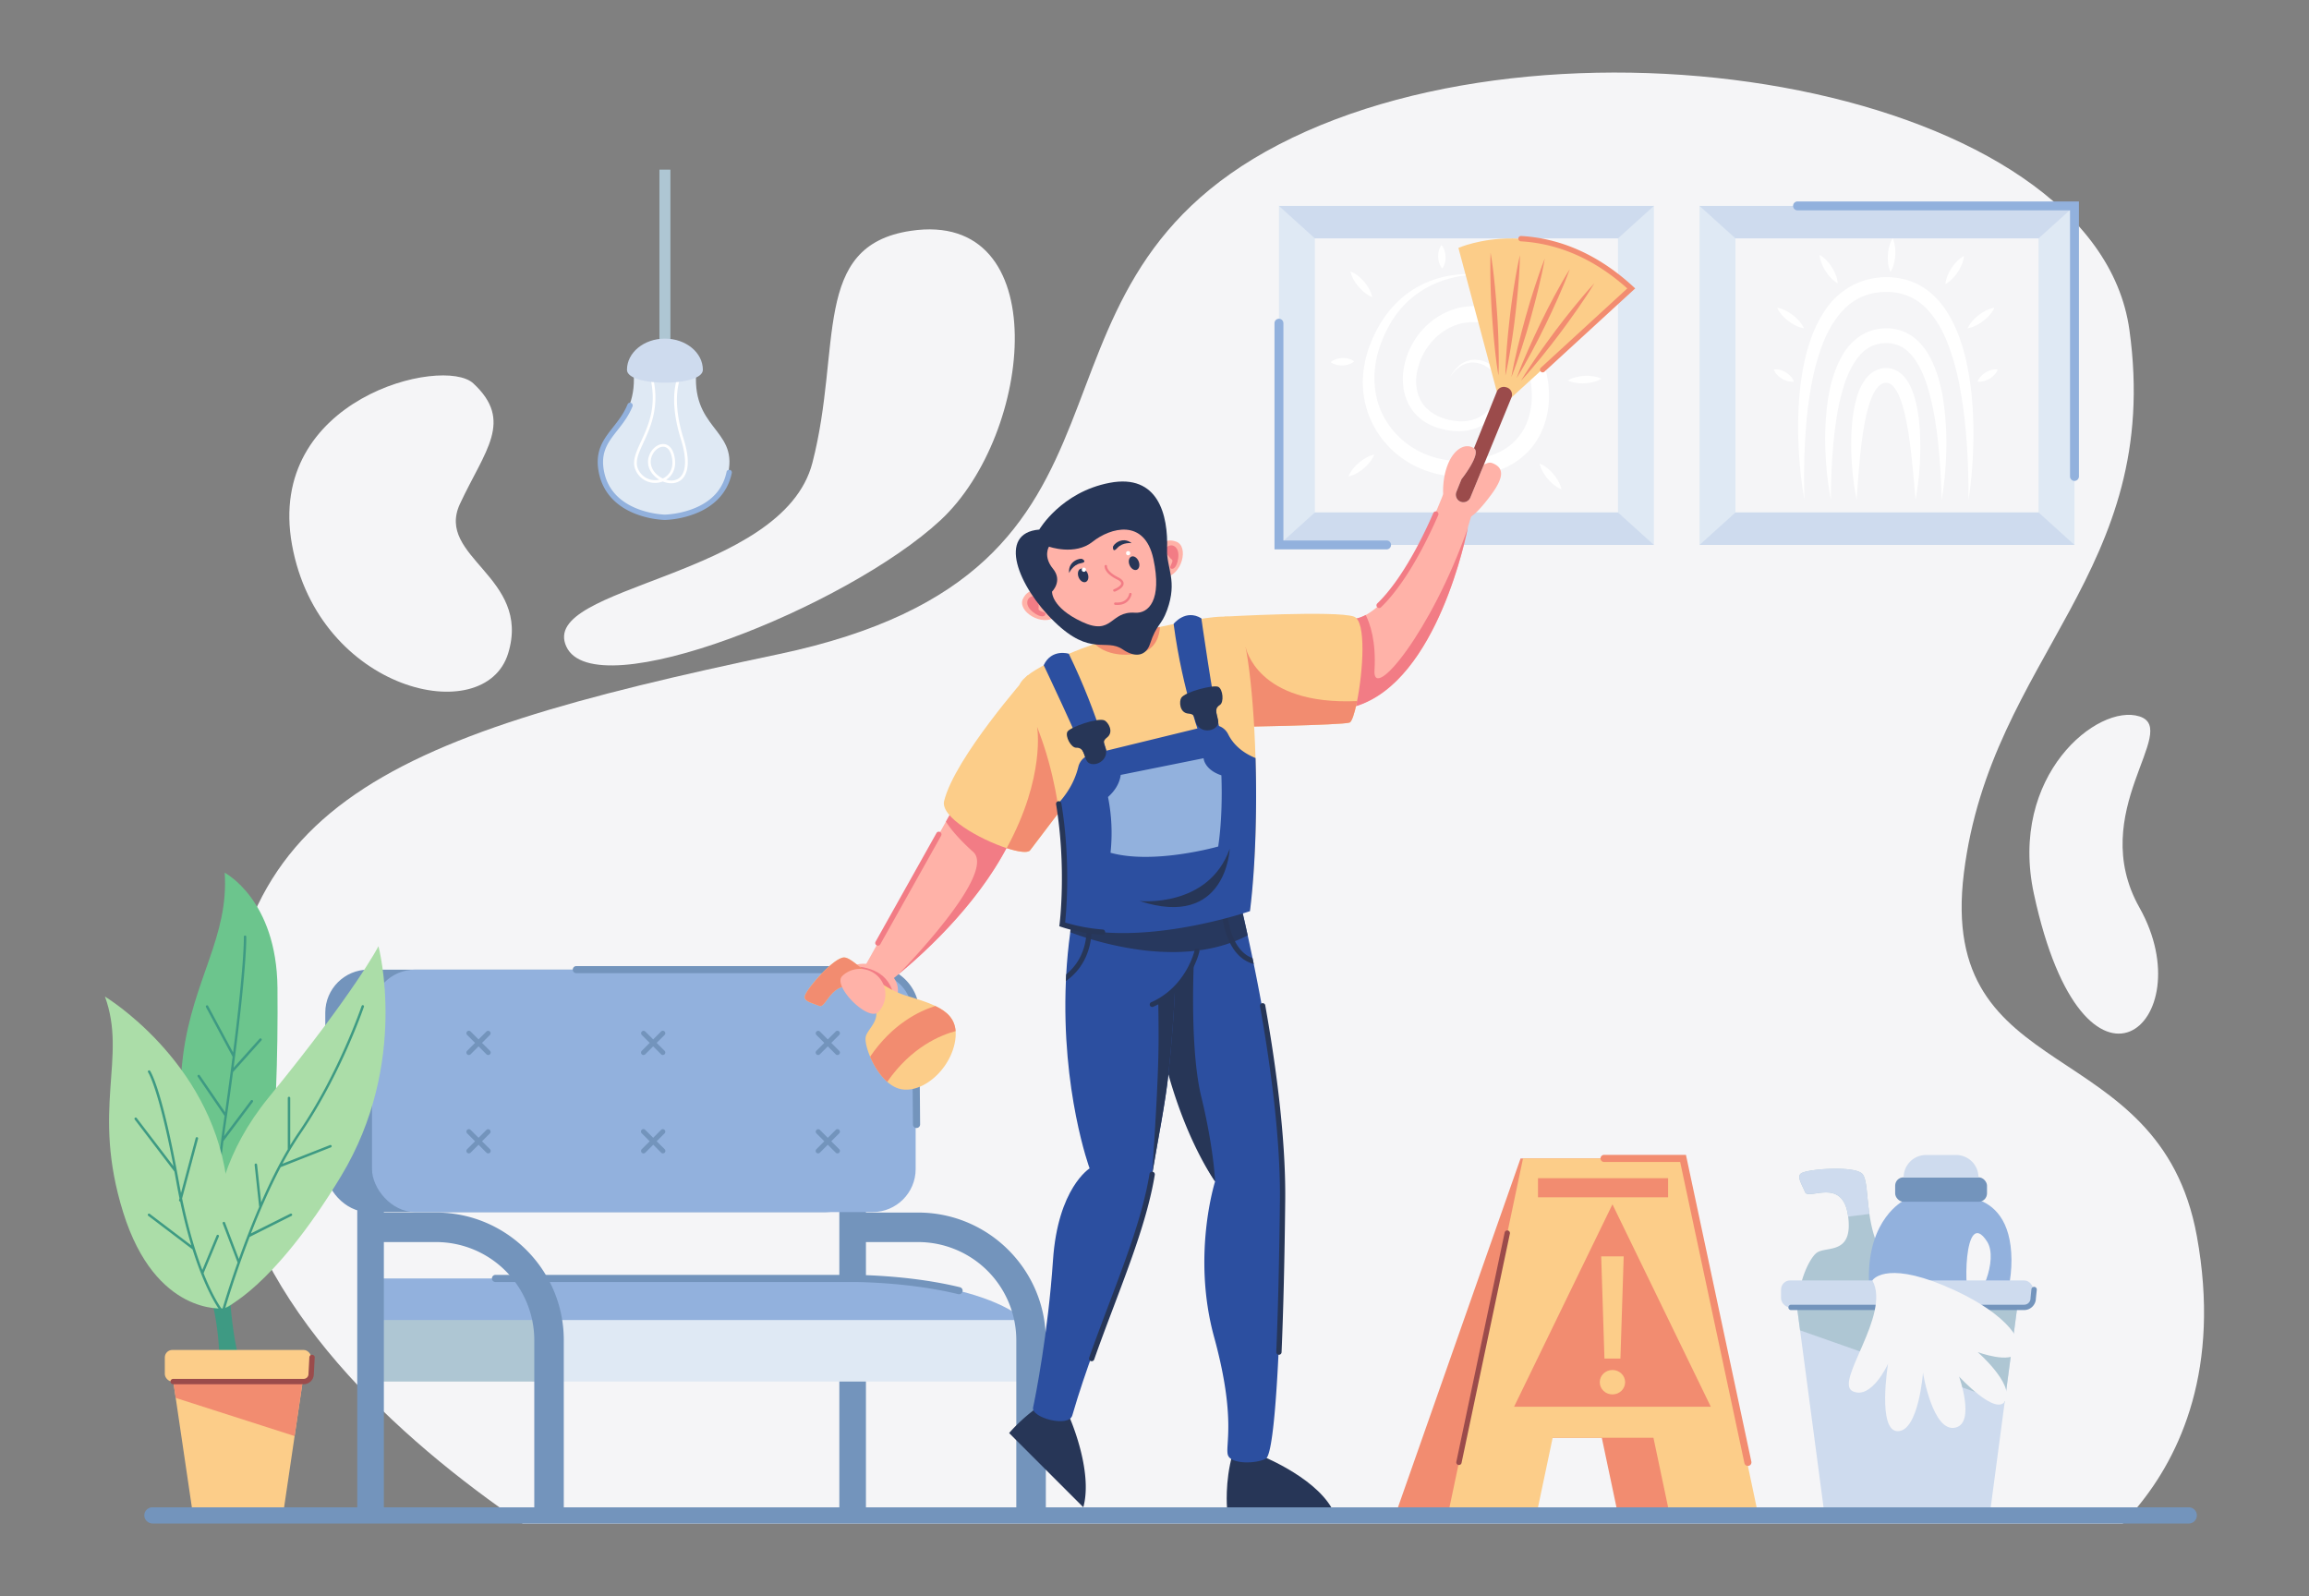 <?xml version="1.0" encoding="utf-8"?>
<svg xmlns="http://www.w3.org/2000/svg" data-name="Layer 1" height="1791.35" id="Layer_1" viewBox="204.233 354.325 2591.53 1791.35" width="2591.531">
  <rect x="204.233" y="354.325" width="2591.53" height="1791.35" fill="#808080" stroke="none"/>
  <defs>
    <style>.cls-1{fill:#f5f5f7}.cls-2{fill:#7394bc}.cls-3{fill:#92b1dd}.cls-4{fill:#dfe9f4}.cls-5{fill:#aec6d3}.cls-6{fill:#cedbee}.cls-7{fill:#f28c70}.cls-8{fill:#fccd89}.cls-9{fill:#9b4b4b}.cls-10{fill:#fff}.cls-11{fill:#ffb2a8}.cls-12{fill:#f27c85}.cls-13{fill:#273657}.cls-14{fill:#2c4fa0}.cls-16{fill:#3e9a83}.cls-18{fill:#abdda8}</style>
  </defs>
  <g id="Object">
    <path class="cls-1" d="M2603 2046.05c-5.44 6.55-10.9 12.59-16.29 18.2H790.8c-8.59-5.86-17.31-11.93-26.06-18.2-141.87-101.58-300-256-308-443.4-14.57-343 172.24-419.55 621.16-514.07s239.76-405.17 561.72-572.11 916.79-64 954.58 208.12-155.31 366.14-185.73 609.21 219.42 177.39 261.42 407.85c27 148.49-18.38 245.77-66.89 304.4Z"/>
    <path class="cls-1" d="M2487 1357.51c-28.67-132.93 71.84-214.06 118.49-199.13s-60.29 107.51 0 214.62c72.45 128.78-61.9 247-118.49-15.49ZM1226.25 613.42c162.46-24.37 138.11 227.69 33.6 324.73s-388.19 210.9-420 141.84 242.62-76.24 276.21-206.3-1.78-243.48 110.19-260.27ZM735.41 784.57C701.82 753.48 502.13 801.48 532 965.93s216.49 207.38 242.62 121.53-82.12-107.61-54.13-167.65 60.6-92.96 14.92-135.24Z"/>
    <path class="cls-2" d="M1146.27 1649.22h29.86v403.12h-29.86z"/>
    <path class="cls-3" d="M620.13 1850.78v-61.59h541.07s135.12-1 193.44 46.66v34.52L620.13 1876Z"/>
    <path class="cls-2" d="M1280.69 1806.92a3.79 3.79 0 0 1-1-.11c-56.87-13.89-117.88-13.62-118.5-13.62H760.35a4 4 0 1 1 0-8h400.85c.6 0 62.6-.27 120.43 13.85a4 4 0 0 1-.94 7.88Z"/>
    <path class="cls-4" d="M801.28 1835.85h553.36v69.05H801.28z"/>
    <path class="cls-5" d="M605.32 1835.85h209.03v69.05H605.32z"/>
    <path class="cls-2" d="M605.2 1649.22h29.86v403.12H605.2z"/>
    <path class="cls-2" d="M837 2052.34h-33.11v-193.86a110.25 110.25 0 0 0-110.12-110.12h-73.6v-33.12h73.6c79 0 143.24 64.25 143.24 143.24ZM1378.05 2052.34h-33.16v-193.86a110.23 110.23 0 0 0-110.11-110.12h-73.61v-33.12h73.61c79 0 143.24 64.25 143.24 143.24Z"/>
    <rect class="cls-2" height="272.07" rx="48.32" width="610.17" x="569.31" y="1442.62"/>
    <rect class="cls-3" height="272.07" rx="48.32" width="610.17" x="621.76" y="1442.62"/>
    <path class="cls-2" d="M1232.89 1620.37a4 4 0 0 1-4-4l-1-125.43a44.37 44.37 0 0 0-44.32-44.35H851.08a4 4 0 0 1 0-8h332.53a52.38 52.38 0 0 1 52.32 52.32l1 125.4a4 4 0 0 1-4 4ZM745.23 1524.8l8.89-8.9a2.76 2.76 0 0 0-3.9-3.9l-8.9 8.89-8.89-8.89a2.76 2.76 0 1 0-3.91 3.9l8.9 8.9-8.9 8.89a2.76 2.76 0 1 0 3.91 3.91l8.89-8.9 8.9 8.9a2.79 2.79 0 0 0 1.95.8 2.76 2.76 0 0 0 2-4.71ZM941.23 1524.8l8.9-8.9a2.76 2.76 0 1 0-3.91-3.9l-8.89 8.89-8.9-8.89a2.76 2.76 0 0 0-3.9 3.9l8.89 8.9-8.89 8.89a2.76 2.76 0 0 0 3.9 3.91l8.9-8.9 8.89 8.9a2.76 2.76 0 0 0 3.91-3.91Z"/>
    <path class="cls-2" d="m1137.23 1524.8 8.9-8.9a2.76 2.76 0 1 0-3.91-3.9l-8.89 8.89-8.9-8.89a2.76 2.76 0 0 0-3.9 3.9l8.89 8.9-8.89 8.89a2.76 2.76 0 0 0 3.9 3.91l8.9-8.9 8.89 8.9a2.76 2.76 0 1 0 3.91-3.91ZM745.23 1635.22l8.89-8.9a2.76 2.76 0 0 0-3.9-3.9l-8.9 8.9-8.89-8.9a2.76 2.76 0 1 0-3.91 3.9l8.9 8.9-8.9 8.89a2.76 2.76 0 1 0 3.91 3.91l8.89-8.9 8.9 8.9a2.76 2.76 0 0 0 1.95.81 2.72 2.72 0 0 0 2-.81 2.76 2.76 0 0 0 0-3.9ZM941.23 1635.22l8.9-8.9a2.76 2.76 0 1 0-3.91-3.9l-8.89 8.9-8.9-8.9a2.76 2.76 0 0 0-4.06 3.74l.16.16 8.89 8.9-8.89 8.89a2.76 2.76 0 0 0 0 3.9 2.81 2.81 0 0 0 4 0l8.9-8.9 8.89 8.9a2.76 2.76 0 1 0 3.91-3.91ZM1137.23 1635.22l8.9-8.9a2.76 2.76 0 1 0-3.91-3.9l-8.89 8.9-8.9-8.9a2.76 2.76 0 0 0-3.9 3.9l8.89 8.9-8.89 8.89a2.76 2.76 0 0 0 3.9 3.91l8.9-8.9 8.89 8.9a2.76 2.76 0 1 0 3.91-3.91Z"/>
    <path class="cls-5" d="M2318.58 1841.66c-28.54 20.83-73.67 18.14-89.46-4.63-3.68-5.28-5.45-11.8-5.89-18.85-.75-12.21 2.53-25.9 7-37 4.08-10.11 9.17-18.07 13.12-20.88 10.77-7.66 40.75 2.74 35.18-40.47 0-.26-.07-.53-.09-.78-6-44.13-44.33-17.36-48.21-26.63s-10.13-18.34-3.83-21.58c9.21-4.79 59-8.1 67.85.77 5.41 5.41 4.93 23.6 8.13 45.18 2 13.8 5.54 29 13.09 43.12 6.71 12.6 12.55 23.78 16.16 33.91 5.45 15.36 5.7 28.25-4.2 39.79a51.61 51.61 0 0 1-8.85 8.05Z"/>
    <path class="cls-6" d="m2302.41 1716.78-23.85 3c0-.26-.07-.53-.09-.78-6-44.13-44.33-17.36-48.21-26.63s-10.13-18.34-3.83-21.58c9.21-4.79 59-8.1 67.85.77 5.41 5.44 4.93 23.64 8.13 45.22Z"/>
    <path class="cls-3" d="m2382.82 1699.07-42 2.81s-40.21 20-39 88.35 81 141.49 81 141.49 79.51-77.6 79-163.5c-.62-89.65-79-69.15-79-69.15Zm33.43 115.32c-8.75-3.06-8.2-107.35 18.13-66.73 13.51 20.91-9.42 69.83-18.13 66.73Z"/>
    <rect class="cls-2" height="27.37" rx="9.32" width="103.08" x="2331.29" y="1675.72"/>
    <path class="cls-6" d="M2399.74 1650.63h-33.85a25.09 25.09 0 0 0-25.09 25.09h84a25.09 25.09 0 0 0-25.06-25.09ZM2438.04 2049.91h-186.61l-32.27-243.37h251.15l-32.27 243.37z"/>
    <path class="cls-5" d="m2224.59 1847.44 229.58 80.79 16.14-121.69h-251.15l5.43 40.9z"/>
    <rect class="cls-6" height="30.27" rx="10.23" width="283.05" x="2203.21" y="1791.41"/>
    <path class="cls-2" d="M2476 1824.68h-261.56a3 3 0 0 1 0-6H2476a7.24 7.24 0 0 0 7.23-7.23v-.3l1-9.82a3 3 0 1 1 6 .61l-1 9.67a13.25 13.25 0 0 1-13.23 13.07Z"/>
    <path class="cls-1" d="M2305.71 1791.41s13.22-22.09 79.9 5.6 91.08 61 83.31 74.85-45 0-45 0 40.91 35.59 31.09 54.4-52-27-52-27 18.47 51.59-3.78 57.26c-25.67 6.55-36.71-61.35-36.71-61.35s-4.88 65.26-28.22 65.44-11-75.67-11-75.67-18.4 40.79-39.67 30.83 43.37-86.04 22.08-124.36Z"/>
    <path class="cls-7" d="M2118.09 2047.36h-99.32l-16.74-79.36h-113.12l-16.73 79.36h-99.36l138.03-392.86h124.42l82.82 392.86z"/>
    <path class="cls-8" d="M2176.06 2047.36h-99.32l-16.73-79.36h-113.13l-16.73 79.36h-99.35l82.81-392.86h179.64l82.81 392.86z"/>
    <path class="cls-9" d="M1841.71 1998.57a3.26 3.26 0 0 1-.62-.06 3 3 0 0 1-2.32-3.55l54.23-257.32a3 3 0 0 1 5.87 1.24l-54.24 257.31a3 3 0 0 1-2.92 2.38Z"/>
    <path class="cls-7" d="M2166 1999.57a4 4 0 0 1-3.91-3.17L2090 1658.48h-85.4a4 4 0 0 1 0-8h91.87l.68 3.17 72.73 341.1a4 4 0 0 1-3.92 4.84ZM2124.37 1933.14h-220.79l110.4-227.14 110.39 227.14z"/>
    <path class="cls-8" d="M2022.94 1879.12h-17.93l-3.66-114.74h25.25l-3.66 114.74z"/>
    <ellipse class="cls-8" cx="2013.98" cy="1905.64" rx="14.23" ry="13.71"/>
    <path class="cls-7" d="M1930.41 1676.66h146.04v21.46h-146.04z"/>
    <path class="cls-4" d="M2111.73 585.42h420.82v380.51h-420.82z"/>
    <path class="cls-1" d="M2152.04 621.87h340.2v307.62h-340.2z"/>
    <path class="cls-6" d="m2111.73 585.42 40.31 36.45h340.2l40.31-36.45h-420.82z"/>
    <path class="cls-3" d="M2532.55 894.05a5 5 0 0 1-5-5V590.42h-305.82a5 5 0 0 1 0-10h315.82v308.63a5 5 0 0 1-5 5Z"/>
    <path class="cls-6" d="m2492.24 929.49 40.31 36.44h-420.82l40.31-36.44h340.2z"/>
    <path class="cls-10" d="M2229.48 915.06c-4.36-23.59-6.34-47.58-7-71.66-.41-24.08.66-48.34 4.89-72.42a212.78 212.78 0 0 1 9.13-35.75 140 140 0 0 1 16.9-33.78 84.78 84.78 0 0 1 28.9-26.31 82.48 82.48 0 0 1 38.15-9.71c13.07-.22 26.75 2.63 38.54 9.21s21.34 16.22 28.54 26.81a145.31 145.31 0 0 1 16.61 33.84c2.05 5.86 3.87 11.76 5.38 17.72s2.74 12 3.84 18c4.39 24 5.8 48.23 5.8 72.31-.28 24.07-1.76 48.1-5.57 71.78.13-24-.57-47.8-2.56-71.47-.94-11.84-2.16-23.63-3.91-35.31s-3.7-23.29-6.42-34.68a266.53 266.53 0 0 0-10.17-33.27 130.78 130.78 0 0 0-15.82-29.85c-6.47-8.92-14.31-16.6-23.57-21.49a61.17 61.17 0 0 0-30.45-7 66 66 0 0 0-30.8 7.34c-9.37 4.88-17.3 12.43-23.89 21.26a125.3 125.3 0 0 0-16 29.65 248.56 248.56 0 0 0-10.07 33.24c-2.63 11.39-4.48 23-6.06 34.7s-2.61 23.5-3.36 35.35c-1.51 23.69-1.75 47.55-1.03 71.49Z"/>
    <path class="cls-10" d="M2259.15 915.06a364.11 364.11 0 0 1-6.07-53.29 313.37 313.37 0 0 1 2.11-54 177.3 177.3 0 0 1 5.41-27 126.4 126.4 0 0 1 10.61-26.29 65.71 65.71 0 0 1 19.84-22.41 53 53 0 0 1 29.52-9.23 50 50 0 0 1 29.9 8.93c8.63 6.11 14.9 14.29 19.53 22.74a127.48 127.48 0 0 1 10.4 26.29 187.43 187.43 0 0 1 5.5 27 332.75 332.75 0 0 1 2.72 54 381 381 0 0 1-5.12 53.38c-.54-17.84-1.35-35.55-3-53.13-.75-8.79-1.68-17.55-2.93-26.23s-2.56-17.31-4.4-25.79c-3.78-16.84-8.35-33.73-16.77-47.67-4.15-6.91-9.16-13-15.22-17.06a33.59 33.59 0 0 0-20.33-5.85 36.61 36.61 0 0 0-20.75 6.08c-6.15 4-11.18 10.11-15.41 17a110.39 110.39 0 0 0-10.24 22.61l-1.92 6.08-1.67 6.2c-.63 2-1 4.18-1.56 6.26s-1 4.2-1.4 6.34c-1.83 8.47-3 17.12-4.15 25.8s-2 17.45-2.57 26.25c-1.39 17.43-1.88 35.15-2.03 52.99Z"/>
    <path class="cls-10" d="M2288 915.06a320.22 320.22 0 0 1-5.67-76.87c.76-13 2.28-26.07 6.34-39.21a62.56 62.56 0 0 1 9.57-19.49 33.46 33.46 0 0 1 9.35-8.39 27.19 27.19 0 0 1 13-3.68 25.41 25.41 0 0 1 13.43 3.5 32.89 32.89 0 0 1 9.34 8.56c4.65 6.38 7.26 13 9.31 19.54 4 13.13 5.53 26.17 6.35 39.14a316.1 316.1 0 0 1-.18 38.69 312.63 312.63 0 0 1-4.67 38.21c-2.25-25.52-4.26-50.82-8.1-75.5-2-12.27-4.35-24.52-8.31-35.59-2-5.48-4.36-10.77-7.4-14.56a17.06 17.06 0 0 0-4.62-4.26A9 9 0 0 0 2321 784a10.54 10.54 0 0 0-5.14 1.37 18.3 18.3 0 0 0-4.77 4.26c-3.11 3.74-5.53 9-7.55 14.4-4 11-6.35 23.24-8.27 35.5-3.68 24.66-5.38 49.98-7.27 75.53ZM2266.82 672.26a33.24 33.24 0 0 1-7.81-6.21 51.43 51.43 0 0 1-5.83-7.48 49.38 49.38 0 0 1-4.32-8.44 32.21 32.21 0 0 1-2.33-9.71 32.64 32.64 0 0 1 7.82 6.21 49.6 49.6 0 0 1 5.82 7.49 50.49 50.49 0 0 1 4.32 8.44 32.83 32.83 0 0 1 2.33 9.7ZM2326 659.57a33.23 33.23 0 0 1-2.61-9.63 50.9 50.9 0 0 1-.28-9.48 48.59 48.59 0 0 1 1.51-9.36 32.73 32.73 0 0 1 3.86-9.21 32.33 32.33 0 0 1 2.63 9.64 48.45 48.45 0 0 1 .26 9.48 50.32 50.32 0 0 1-1.51 9.36 32.79 32.79 0 0 1-3.86 9.2ZM2387.69 673.2a33 33 0 0 1 2.48-9.67 50.83 50.83 0 0 1 4.45-8.37 48.58 48.58 0 0 1 5.93-7.4 32.55 32.55 0 0 1 7.91-6.1 32.77 32.77 0 0 1-2.47 9.68 50.62 50.62 0 0 1-10.4 15.76 33 33 0 0 1-7.9 6.1ZM2412.62 722.76a33.11 33.11 0 0 1 5.52-8.32 50.47 50.47 0 0 1 15-11.51 32.42 32.42 0 0 1 9.47-3.16 32.59 32.59 0 0 1-5.51 8.33 48.8 48.8 0 0 1-6.95 6.45 50.09 50.09 0 0 1-8 5 33.09 33.09 0 0 1-9.53 3.21ZM2423.79 782.57a18.64 18.64 0 0 1 4-6.17 25 25 0 0 1 11.31-6.8 18.57 18.57 0 0 1 7.34-.6 18.58 18.58 0 0 1-4 6.18 24 24 0 0 1-5.2 4.15 24.76 24.76 0 0 1-6.12 2.63 18.9 18.9 0 0 1-7.33.61ZM2228.89 722.76a33.06 33.06 0 0 1-9.47-3.18 50.54 50.54 0 0 1-8-5 48.8 48.8 0 0 1-7-6.45 32.86 32.86 0 0 1-5.51-8.33 32.62 32.62 0 0 1 9.47 3.16 50.47 50.47 0 0 1 15 11.51 32.9 32.9 0 0 1 5.51 8.29ZM2217.69 782.57a18.9 18.9 0 0 1-7.33-.61 24.76 24.76 0 0 1-6.12-2.63 24.46 24.46 0 0 1-5.2-4.15 18.58 18.58 0 0 1-4-6.18 18.57 18.57 0 0 1 7.34.6 25 25 0 0 1 11.31 6.8 18.64 18.64 0 0 1 4 6.17Z"/>
    <path class="cls-4" d="M1639.67 585.42h420.82v380.51h-420.82z"/>
    <path class="cls-1" d="M1679.98 621.87h340.2v307.62h-340.2z"/>
    <path class="cls-6" d="m1639.67 585.42 40.31 36.45h340.21l40.3-36.45h-420.82zM2020.19 929.49l40.3 36.44h-420.82l40.31-36.44h340.21z"/>
    <path class="cls-3" d="M1760.49 970.93h-125.82V717.09a5 5 0 0 1 10 0v243.84h115.82a5 5 0 0 1 0 10Z"/>
    <path class="cls-10" d="M1863.51 662.76a110.94 110.94 0 0 0-29.86 3.52 113.93 113.93 0 0 0-27.71 10.7 109.77 109.77 0 0 0-23.56 17.47 112 112 0 0 0-17.76 23.1 142 142 0 0 0-12 26.57 109.64 109.64 0 0 0-5.58 28.17c-1.2 19 2.91 38.1 12.69 54a94.26 94.26 0 0 0 41.12 36.43 99.73 99.73 0 0 0 54.44 8l6.9-1.12 6.83-1.52a104.81 104.81 0 0 0 13.18-4.24 65.63 65.63 0 0 0 22.08-14.37 61.4 61.4 0 0 0 14.14-22 80.37 80.37 0 0 0 5-26.43 98.4 98.4 0 0 0-13.59-52.73 76.5 76.5 0 0 0-17.39-20.37 52.74 52.74 0 0 0-23.07-10.94 61.69 61.69 0 0 0-26.12.62 63.09 63.09 0 0 0-23.5 11.94A72.56 72.56 0 0 0 1794 775.9c-.87 8.88 0 18 3.77 25.71 3.5 7.9 10 14.06 17.74 18.41s17.33 6.55 26.45 7.17c9.15.36 18.29-1.62 25.75-6.65a38.64 38.64 0 0 0 15.64-21.68c2.44-8.82 1.82-18.91-3.41-26.4a30.25 30.25 0 0 0-2.13-2.66 28.81 28.81 0 0 0-2.56-2.25 44.45 44.45 0 0 0-6.09-3.61 28.63 28.63 0 0 0-13.82-2.69 26 26 0 0 0-13.42 5.32 38.91 38.91 0 0 0-10.12 11 39.82 39.82 0 0 1 9.2-12.12 28.26 28.26 0 0 1 13.92-7 31.59 31.59 0 0 1 15.79 1.75 54.28 54.28 0 0 1 7.23 3.55 32.5 32.5 0 0 1 3.33 2.5 34 34 0 0 1 2.88 3 32.07 32.07 0 0 1 6.75 15 43.65 43.65 0 0 1-.31 16.39 47.18 47.18 0 0 1-17.39 27.64c-9 6.91-20.47 9.91-31.45 10a84 84 0 0 1-16.27-1.72c-2.66-.59-5.31-1.39-8-2.1-2.58-1-5.24-1.89-7.77-3.14-10.13-4.83-19.35-13-24.51-23.51-5.48-10.34-7-22.12-6.29-33.28a86.21 86.21 0 0 1 30-58 80.26 80.26 0 0 1 29.79-15.95 79.34 79.34 0 0 1 34-1.59 69 69 0 0 1 31.34 14.3 95.34 95.34 0 0 1 22 25.27 113.07 113.07 0 0 1 12.81 30.31 116 116 0 0 1 3.9 32.7 99.14 99.14 0 0 1-6.48 32.78 80.41 80.41 0 0 1-18.63 28.47 84.66 84.66 0 0 1-28.46 18.29 121.3 121.3 0 0 1-15.68 4.93c-2.66.57-5.31 1.18-8 1.66l-8.09 1.12a117.34 117.34 0 0 1-63.74-10.9 108.69 108.69 0 0 1-26.91-18.48 106.74 106.74 0 0 1-20-25.72 104.37 104.37 0 0 1-12.22-62.66 120.88 120.88 0 0 1 7.76-30.8 146.65 146.65 0 0 1 14.4-27.85 120.23 120.23 0 0 1 20.69-23.54 108.47 108.47 0 0 1 26.24-16.75 115.1 115.1 0 0 1 59.88-9.36ZM1908.36 673.4a33.3 33.3 0 0 1 2.8-9.58 50.6 50.6 0 0 1 10.9-15.45 32.65 32.65 0 0 1 8.1-5.84 32.8 32.8 0 0 1-2.78 9.59 48.94 48.94 0 0 1-4.73 8.22 49.81 49.81 0 0 1-6.17 7.2 32.83 32.83 0 0 1-8.12 5.86ZM1744.41 687.79a33.09 33.09 0 0 1-8.58-5.09 50.06 50.06 0 0 1-6.8-6.62 49.25 49.25 0 0 1-5.44-7.77A32.37 32.37 0 0 1 1720 659a32.49 32.49 0 0 1 8.6 5.09 48.77 48.77 0 0 1 6.78 6.62 49.86 49.86 0 0 1 5.43 7.77 32.8 32.8 0 0 1 3.6 9.31ZM1746.58 864.57a32.74 32.74 0 0 1-5.1 8.59 50.5 50.5 0 0 1-14.38 12.23 32.37 32.37 0 0 1-9.3 3.63 32.67 32.67 0 0 1 5.08-8.59 49.48 49.48 0 0 1 6.63-6.79 50.82 50.82 0 0 1 7.77-5.43 32.8 32.8 0 0 1 9.3-3.64ZM1956.75 903.44a33.09 33.09 0 0 1-8.58-5.09 50 50 0 0 1-6.79-6.62 48.16 48.16 0 0 1-5.44-7.77 32.37 32.37 0 0 1-3.63-9.3 32.28 32.28 0 0 1 8.59 5.09 48.84 48.84 0 0 1 6.79 6.62 50.42 50.42 0 0 1 5.43 7.78 32.72 32.72 0 0 1 3.63 9.29ZM2001.63 779.37a33 33 0 0 1-9.26 3.74 50.43 50.43 0 0 1-18.85 1 32.81 32.81 0 0 1-9.6-2.75 32.24 32.24 0 0 1 9.25-3.75 50.46 50.46 0 0 1 18.86-1 32.79 32.79 0 0 1 9.6 2.76ZM1823 655.75a18.86 18.86 0 0 1-3.47-6.49 24.85 24.85 0 0 1-1.12-6.57 24.18 24.18 0 0 1 .65-6.62 18.89 18.89 0 0 1 3-6.71 18.55 18.55 0 0 1 3.48 6.49 24.37 24.37 0 0 1 1.11 6.56 24.66 24.66 0 0 1-.65 6.59 18.85 18.85 0 0 1-3 6.75ZM1697.78 760.8a19 19 0 0 1 6.48-3.47 24.85 24.85 0 0 1 6.57-1.12 24.18 24.18 0 0 1 6.62.65 18.89 18.89 0 0 1 6.71 3 18.67 18.67 0 0 1-6.48 3.48 25 25 0 0 1-13.2.44 19.06 19.06 0 0 1-6.7-2.98ZM1967.63 709.57A19 19 0 0 1 1964 716a25 25 0 0 1-4.94 4.48 24.68 24.68 0 0 1-5.93 3 18.81 18.81 0 0 1-7.29 1 18.85 18.85 0 0 1 3.6-6.42 24.63 24.63 0 0 1 4.93-4.47 25.52 25.52 0 0 1 6-3 18.84 18.84 0 0 1 7.26-1.02ZM1837.16 919.81a18.78 18.78 0 0 1-3.44-6.43 24.68 24.68 0 0 1-.46-13.06 18.61 18.61 0 0 1 3-6.65 18.38 18.38 0 0 1 3.45 6.43 24.32 24.32 0 0 1 1.1 6.5 25 25 0 0 1-.66 6.56 18.94 18.94 0 0 1-2.99 6.65Z"/>
    <path class="cls-4" d="m986.08 767.12-35.57-8-35.57 8c7.73 68.72-45.78 67.92-35.58 117.45s71.15 50.34 71.15 50.34 60.93-.8 71.14-50.34-43.3-48.73-35.57-117.45Z"/>
    <path class="cls-3" d="M950.55 937.91a104 104 0 0 1-32.87-6.79c-22.6-8.75-36.87-24.64-41.26-45.94-5.09-24.72 5.16-37.74 16-51.52 5.9-7.5 12-15.25 16.15-25.49a3 3 0 0 1 5.56 2.26c-4.47 11-10.84 19.11-17 26.94-10.4 13.2-19.37 24.61-14.84 46.6 9.61 46.64 67.66 47.93 68.25 47.94a102.55 102.55 0 0 0 31.29-6.45c21.13-8.11 33.87-22.07 37.87-41.49a3 3 0 1 1 5.88 1.21c-4.39 21.31-18.84 37.2-41.77 45.94a107 107 0 0 1-33.26 6.79Z"/>
    <path class="cls-5" d="M944.35 544.71h12.32v194.31h-12.32z"/>
    <path class="cls-10" d="M957.67 896.7a25 25 0 0 1-9.57-2c-.3.12-.61.23-.91.33a23.81 23.81 0 0 1-29.4-12.66c-4.62-9.69 0-19.79 5.9-32.58 8.73-19 19.6-42.64 8.39-79l2.9-.9c11.55 37.46-.06 62.71-8.53 81.15-5.55 12.06-9.93 21.59-5.92 30a20.79 20.79 0 0 0 23.67 11.67 30.09 30.09 0 0 1-6.12-4.83c-6.83-7.08-8.41-16.28-4.23-24.62 3.48-6.94 10.11-11.25 16-10.5 3.23.41 9 2.74 11.35 13.73 2.86 13.36-2.54 22-9.33 26.28 4.61 1.35 9.43 1.26 13.36-1.07 9.18-5.44 10.38-21.55 3.29-44.21-17-54.26-.47-77.11.24-78.06l2.43 1.82c-.16.22-16.22 22.73.23 75.34 10.32 33 1.53 44.07-4.64 47.73a17.72 17.72 0 0 1-9.11 2.38Zm-9.18-41c-4.38 0-9.26 3.59-11.93 8.91-3.58 7.13-2.19 15 3.7 21.15a27.35 27.35 0 0 0 7.89 5.59c7-3.26 12.89-11.06 10.06-24.23-1.45-6.79-4.56-10.82-8.75-11.36a7.77 7.77 0 0 0-1-.07Z"/>
    <path class="cls-6" d="M993.1 769.37c0 19.32-85.18 19.32-85.18 0s19.06-35 42.59-35 42.59 15.69 42.59 35Z"/>
    <path class="cls-11" d="M1349.18 1272c-1.76 5-4 10.68-6.82 16.94-32.51 72.46-97.13 132-130.17 159.26l-.09.09c-12.47 10.27-20.43 16-20.43 16l-19.78-20 94-167.8 8.84-15.75s36-24.32 59.44-27.27c16.06-2.06 26.22 5.93 15.01 38.53Z"/>
    <path class="cls-12" d="M1189.57 1415.7a3 3 0 0 1-2.62-4.47l68.38-122a3 3 0 0 1 5.26 2.88v.06l-68.37 122a3 3 0 0 1-2.65 1.53ZM1349.18 1272c-1.76 5-4 10.68-6.82 16.94-32.51 72.46-97.13 132-130.17 159.26 3.42-3.48 111.35-113.4 84.34-137.69-18.44-16.56-27-28.21-30.61-34.06l8.84-15.75s36-24.32 59.44-27.27Z"/>
    <path class="cls-11" d="M1198.24 1442.77s20.76 13 11.48 33.38-48.22-5.93-49.34-7.79-4.45-26.89-4.45-26.89 14.14-13.17 42.31 1.3Z"/>
    <path class="cls-12" d="M1155.89 1439.06s40.19-4.34 50.08 27.75-50.08-27.75-50.08-27.75Z"/>
    <path class="cls-8" d="M1276.25 1522.39c-5 31.67-35.62 58.88-60.35 54.41-5.73-1-11.06-4.07-15.86-8.32-8.31-7.34-15-18.23-19.22-28.24-3.87-9.1-5.71-17.47-5-21.8 2-11.82 27.89-24.38-3.39-48.52l-.56-.44c-32.16-24.44-39.57 17.3-48 13.84s-18.26-5.27-16.3-11.38c2.84-9 32.63-43 44-43 6.93 0 18.29 12 34.18 23.76 10.16 7.55 22.15 15 36.06 19.26 12.37 3.77 23.29 7.2 32.1 11.38 13.34 6.35 21.77 14.46 22.83 28.21a46.83 46.83 0 0 1-.49 10.84Z"/>
    <path class="cls-7" d="m1185.79 1452.68-13.34 17.24-.56-.44c-32.16-24.44-39.57 17.3-48 13.84s-18.26-5.27-16.3-11.38c2.84-9 32.63-43 44-43 6.95-.02 18.3 11.95 34.2 23.74ZM1276.78 1511.57c-16.77 4.48-49.78 17.89-76.74 57-8.31-7.34-15-18.23-19.22-28.24 24.9-36.78 55.22-51.3 73.13-56.92 13.34 6.26 21.77 14.37 22.83 28.16Z"/>
    <path class="cls-11" d="M1149.48 1449.83a28.57 28.57 0 0 1 40.4 40.4c-11.16 11.16-51.55-29.23-40.4-40.4Z"/>
    <path class="cls-8" d="M1421.17 1228.57s-52.47 69.21-60.81 80.1c-2.55 3.3-13 1.87-26.28-2.43-30.23-9.86-74.63-34.83-70.18-52.94 11.85-48.47 93.53-140.77 93.53-140.77h41l8.14 41.59Z"/>
    <path class="cls-7" d="M1421.17 1228.57s-52.47 69.21-60.81 80.1c-2.55 3.3-13 1.87-26.28-2.43 44-80.63 34.15-136 34.15-136l38.34-16.09Z"/>
    <path class="cls-11" d="M1878.21 909.11c-16 21.72-22.8 24.82-22.8 24.82L1843 946.77l-19.08-12.61.09-25s-1.38-18.7 6-35.41 19.66-22.24 28.56-16.33c8.57 5.82-12.88 33.3-14 34.73l-.06.06-5.7 14.14a8.46 8.46 0 0 0 15.68 6.38l15.22-37c5-2.23 6.75-2.72 10-1.4 10.75 4.44 14.43 13.08-1.5 34.78Z"/>
    <path class="cls-11" d="M1855.41 933.93s-3.19 10.21-3.75 12.87a.13.13 0 0 1 0 .12c-5.91 28.53-44.16 192.68-142.58 203.51-107.84 11.88 0-104 0-104s10.16 7.61 28-1.87c20.28-10.8 50.51-43.78 86.92-135.41Z"/>
    <path class="cls-12" d="M1752.14 1036.74a3 3 0 0 1-2.07-5.17c11.87-11.33 35.82-39.58 62.89-101.48a3 3 0 0 1 5.58 2.2 1.89 1.89 0 0 1-.09.21c-27.49 62.85-52 91.77-64.24 103.41a3 3 0 0 1-2.07.83Z"/>
    <path class="cls-12" d="M1851.63 946.92c-5.91 28.53-44.16 192.68-142.58 203.51-107.84 11.88 0-104 0-104s10.16 7.61 28-1.87c4.68 9.25 11.88 29.26 9.86 62.22-2.24 36.22 64.09-43.65 104.72-159.86Z"/>
    <path class="cls-8" d="M1727.37 1141.15c-.11.71-.26 1.41-.41 2.08-2.6 12.47-5.59 21.25-8 22.07-8.9 3-132.58 4.94-132.58 4.94l-5.15-80.86-2.72-43s125.61-7.08 145.39 0c14.1 5.05 10.1 61.47 3.47 94.77Z"/>
    <path class="cls-7" d="M1727.37 1141.15c-.11.71-.26 1.41-.41 2.08-2.6 12.47-5.59 21.25-8 22.07-8.9 3-132.58 4.94-132.58 4.94l-5.15-80.86 21.07-8.72s12.34 65.58 125.07 60.49Z"/>
    <path class="cls-8" d="m1884.21 793.83-43.1-161.26s97-43.53 193.89 45.51l-134.36 122.36Z"/>
    <path class="cls-7" d="M1935.63 772.26a3 3 0 0 1-2-5.21l97-89c-36.37-32.59-76.54-50.37-119.46-52.86a3 3 0 0 1 .35-6c45.28 2.63 87.54 21.68 125.59 56.63l2.41 2.21-101.79 93.39a3 3 0 0 1-2.1.84ZM1877.22 638c1.94 11.4 3.31 22.84 4.48 34.3s2.06 22.92 2.85 34.39 1.3 23 1.57 34.48.41 23-.07 34.59c-2-11.41-3.32-22.84-4.48-34.3s-2.07-22.92-2.85-34.39-1.29-23-1.56-34.48-.41-23.02.06-34.59ZM1910.11 640.73c-.15 11.4-.88 22.73-1.81 34s-2.13 22.58-3.43 33.84-2.88 22.48-4.7 33.68-3.77 22.38-6.34 33.49c.15-11.4.87-22.73 1.8-34s2.13-22.57 3.44-33.83 2.89-22.48 4.71-33.68 3.77-22.39 6.33-33.5Z"/>
    <path class="cls-7" d="M1938.06 644.44c-2 11.43-4.49 22.7-7.2 33.91s-5.69 22.36-8.76 33.48-6.43 22.14-10 33.12-7.28 21.9-11.58 32.67c2-11.43 4.47-22.7 7.19-33.91s5.69-22.36 8.77-33.47 6.43-22.15 10-33.12 7.28-21.91 11.58-32.68ZM1966.13 656.31c-3.89 10.74-8.29 21.22-12.88 31.61s-9.36 20.65-14.36 30.89-10.1 20.32-15.49 30.32-10.91 19.94-17 29.6c3.88-10.73 8.28-21.21 12.87-31.6s9.42-20.66 14.35-30.89 10.11-20.32 15.5-30.32 10.95-19.92 17.01-29.61ZM1993.66 672.29c-5.9 9.85-12.26 19.35-18.78 28.72s-13.26 18.59-20.08 27.75-13.87 18.13-21.11 27-14.58 17.6-22.42 26c5.89-9.85 12.25-19.35 18.77-28.72s13.26-18.59 20.09-27.74 13.87-18.13 21.11-27 14.59-17.62 22.42-26.01Z"/>
    <path class="cls-9" d="m1900.65 800.45-30.93 75.27-15.22 37a8.46 8.46 0 0 1-15.68-6.38l5.7-14.14.06-.06c1.11-1.43 22.56-28.91 14-34.73l25.64-63.57a8.42 8.42 0 0 1 10.3-4.91l.76.2a8.5 8.5 0 0 1 5.62 10.63c-.07.24-.16.46-.25.69Z"/>
    <path class="cls-13" d="M1615.68 1986.41s62.29 23.63 83.52 60.95h-117.76s-2.74-30.13 6.17-60.95 28.07 0 28.07 0Z"/>
    <path class="cls-14" d="M1643.76 1701c-1.49 145.42-7.93 284.49-18.79 290.43s-39.09 6.41-42.55-4 9.69-40.54-15.54-132.55 1.14-174.59 1.14-174.59-28.24-41.53-52.23-122a746.66 746.66 0 0 1-18.38-76.53c-2.64-14.16-5.1-29-7.29-44.66-.73-5.29-1.46-10.71-2.14-16.18-1.78-14.37-3.36-29.35-4.65-44.89 0-.5-.09-1-.12-1.5l107.11-31.16s6.15 23.73 14.26 60.75c1.72 7.93 3.57 16.51 5.44 25.58.47 2.16.91 4.36 1.38 6.61 15.3 74.76 33.21 180.81 32.36 264.69Z"/>
    <path class="cls-13" d="M1639.67 1874.86h-.13a3 3 0 0 1-2.87-3.12c2-46.5 3.42-105.56 4.09-170.79.73-72.24-11.72-157.93-22.3-217.09a3 3 0 0 1 5.86-1.31v.25c10.63 59.42 23.14 145.5 22.4 218.21-.67 65.29-2.08 124.42-4.1 171a3 3 0 0 1-2.95 2.85ZM1611.4 1436.29a37.35 37.35 0 0 1-15.43-8.45c-19-17.12-20.37-50.34-20.42-51.75a2.9 2.9 0 1 1 5.8-.19c0 .32 1.37 32.19 18.49 47.61a31.59 31.59 0 0 0 10.13 6.18c.52 2.15.92 4.31 1.43 6.6ZM1568 1680.28s-30.14-40.92-52.44-120.22c-3.77-13.44-7.49-28-11-43.61q-3.72-16.54-7.14-34.71c2.37-1 4.62-2.16 6.76-3.36a84.31 84.31 0 0 0 18.81-14.14 96.46 96.46 0 0 0 21.22-32.13c-1.17 28.09-3.1 106.26 8.28 153.11 14.1 57.86 15.51 95.06 15.51 95.06ZM1404.11 1943.82s27.33 60.75 16 102.15l-83.26-83.26s19.37-23.25 47.45-38.75 19.81 19.86 19.81 19.86Z"/>
    <path class="cls-14" d="M1524.24 1422.83c0 1.17 0 2.37-.06 3.6-.46 30.9-2.45 75.42-8.39 131.84-3.57 33.86-11.51 72-18.44 114.11-13 79.07-59.32 166.13-89.61 270.52-4.07 14.08-46.5 2.49-44-8.89s16.8-83.37 22.33-165.32c5.48-81.08 41.09-103 41.09-103s-31.93-86.65-26.63-210.21c.09-2.52.23-5.06.38-7.61.85-15.24 2.31-31 4.54-47.23 1.08-8.11 2.4-16.3 3.89-24.61h114.13s1.12 16.19.77 46.8Z"/>
    <path class="cls-13" d="M1429.45 1882.12a3.09 3.09 0 0 1-1-.17 3 3 0 0 1-1.82-3.83c7.38-20.85 15-41 22.35-60.51 19.52-51.68 38-100.49 45.42-145.72a3 3 0 0 1 5.92 1c-7.56 45.82-26.1 94.9-45.72 146.87-7.36 19.47-15 39.6-22.32 60.39a3 3 0 0 1-2.83 1.97ZM1497.41 1484.5a2.76 2.76 0 0 1-1.12-5.28c27.4-12.16 40.18-35.39 45.35-48.15a72 72 0 0 0 3.35-10 2.76 2.76 0 0 1 5.39 1.21 76.22 76.22 0 0 1-3.62 10.91c-5.49 13.54-19.06 38.18-48.23 51.13a2.69 2.69 0 0 1-1.12.18ZM1400.51 1455.46c.09-2.52.23-5.06.38-7.61 29.59-24.17 22.24-62.1 21.86-63.85a2.93 2.93 0 0 1 5.71-1.32v.15c.14.46 9.16 46.41-27.95 72.63Z"/>
    <path class="cls-13" d="M1523 1464.24c-1.2 26.49-3.45 58.59-7.4 95.82-3.54 33.42-11.41 71-18.23 112.32 3.63-57.39 7.34-113.58 7.2-155.93 0-14.49-.18-27.33-.38-38.07a84.31 84.31 0 0 0 18.81-14.14Z"/>
    <path class="cls-13" d="M1604.58 1404.1c-25.23 13.32-53.3 18.29-80.34 18.73a271.27 271.27 0 0 1-36.26-1.93 361.07 361.07 0 0 1-82.55-20.28c1.08-8.11 2.4-16.3 3.89-24.61h74c0-.5-.09-1-.12-1.5l107.11-31.16s6.16 23.73 14.27 60.75Z" style="opacity:.9"/>
    <path class="cls-8" d="M1607.15 1374s-125.63 43.51-210.71 14.83c0 0 7-59.46-4.91-132.33-6.68-40.8-19.35-85.78-42.56-126.84-9-16 45.75-39.27 84-52.76 16.35-5.77 29.67-9.75 33.71-10.57 14-2.9 27.24-5.76 39.51-8.4 38.8-8.31 68.13-14.13 83.17-10.39 11.85 3 21.54 73.93 24 157.57 1.72 56.15.14 118.04-6.21 168.89Z"/>
    <path class="cls-7" d="M1506.19 1058c-.59 8.78-4.13 25.08-22 29.18-22.19 5.09-41.18-.15-51.27-10.21 16.35-5.77 29.67-9.75 33.71-10.57 14.07-2.95 27.26-5.83 39.56-8.4Z"/>
    <path class="cls-14" d="M1607.15 1376.94s-88.06 30.5-166.63 23.59a189.38 189.38 0 0 1-44.08-8.75s7-62.39-4.91-135.26a104.69 104.69 0 0 0 11.7-15.16 88.19 88.19 0 0 0 11.21-26.14 18.79 18.79 0 0 1 13.67-14l133.59-32.6a18.39 18.39 0 0 1 20.87 9.57c4.27 8.72 13 19.7 30.84 26.93 1.67 56.14.09 120.96-6.26 171.82Z"/>
    <path class="cls-13" d="M1441.52 1403.57h-.26c-17.06-1.47-32.89-4.55-45.78-8.9l-2.33-.78.32-2.44c.08-.62 7.85-62.84-3.91-134.4a3 3 0 1 1 5.93-1c10.57 64.37 5.52 121.3 4.21 133.66a198.71 198.71 0 0 0 42.07 7.85 3 3 0 1 1-.25 6Z"/>
    <path class="cls-3" d="M1571.5 1304.4s-72.07 20.58-120.87 7a205.06 205.06 0 0 0-2.82-62.58c6.22-5.52 12.86-13.84 14.26-24.78l93-18.71s.74 12.76 20 19.19c.98 26.56.07 55.83-3.57 79.88Z"/>
    <path class="cls-14" d="M1521.45 1054.57s13.24-17.15 31.14-6.27c0 0 12.45 88 20.73 125.89l-19.9 12.61s-21.64-54.52-31.97-132.23Z"/>
    <path class="cls-13" d="M1530.05 1137.48c4.43-6.86 36.35-14.88 41.54-12.28s6.65 17.38 1.73 20.4c-7.85 4.83-1.74 12.69-1.74 19.19 0 8.21-13.71 12.76-21.3 6.07s-1.69-14.87-12.07-15.61-10.64-13.93-8.16-17.77Z"/>
    <path class="cls-14" d="M1403.79 1088.06s-19.24-6.11-28.14 12.85c0 0 38.26 80.26 52.25 116.38l23.57-.48s-13.35-58.24-47.68-128.75Z"/>
    <path class="cls-13" d="M1443.71 1162.81c-7.48-3.27-38.52 7.68-41.42 12.71s4.07 18.16 9.83 18c9.21-.31 8.46 9.61 12 15 4.54 6.85 18.48 3.06 21.11-6.7s-6.8-13.33 1.44-19.69 1.22-17.49-2.96-19.32ZM1483.21 1365.57s77.45 8.17 101.19-58.61c0 .04-3.51 90.55-101.19 58.61Z"/>
    <path class="cls-11" d="M1370.53 1019s-11.32-6.63-18.17 7.36 21.75 32 37.07 20c0-.03-15.29-14.56-18.9-27.36Z"/>
    <path class="cls-12" d="M1361.45 1024c-5.16 2.21-7 10.15 2.31 17.36s13.93 4.7 13.88 2-8.55-2.57-7.79-6.2-.5-16.52-8.4-13.16Z"/>
    <path class="cls-11" d="M1506.19 969.49s3.6-12.61 18.21-7.25 6.39 38.16-13 40.09c.03 0 1.04-21.07-5.21-32.84Z"/>
    <path class="cls-12" d="M1516.25 966.87c5.26-2 12 2.52 10.33 14.14s-6.83 13-8.65 11 4.41-7.76 1.35-9.86-11.09-12.27-3.03-15.28Z"/>
    <path class="cls-13" d="M1514.12 970.81c-.75 21.26 12 35.24 0 68.26-6.61 18.2-11.55 14.84-19.27 38.21-4 12-15 16.44-30.46 5.94-19.14-13-35.84 8.53-76.64-31-41.17-39.84-64.55-99.66-17.07-103.53 0 0 24.49-42.09 79-52.47s65.8 36.01 64.44 74.59Z"/>
    <path class="cls-11" d="M1478 1042c-28.41-2-24.72 26.49-59.46 10.21S1385 1018.3 1385 1018.3s12.35-11.88 1-25.73-4.44-24.73-4.44-24.73 29.06 10.39 48.9-5.44 58.38-26.81 68.3 19.29-5.36 61.42-20.76 60.31Z"/>
    <path class="cls-12" d="M1455 1018.36a1.38 1.38 0 0 1-1.4-1.36 1.41 1.41 0 0 1 .92-1.32c3-1.14 7.93-3.9 8.06-6.43.09-1.87-2.55-3.57-4.79-4.67-14.62-7.22-13.84-14.74-13.8-15a1.38 1.38 0 0 1 2.74.32c0 .16-.24 6.07 12.29 12.25 4.33 2.14 6.45 4.59 6.32 7.29-.26 5.14-8.87 8.51-9.85 8.88a1.34 1.34 0 0 1-.49.04ZM1458.24 1033.32a18.87 18.87 0 0 1-2.34-.1 1.38 1.38 0 0 1 .24-2.75c13.57 1.16 15.36-9.14 15.43-9.58a1.38 1.38 0 0 1 1.58-1.14 1.35 1.35 0 0 1 1.15 1.54c-.02.15-2 12.03-16.06 12.03Z"/>
    <ellipse class="cls-13" cx="1419.91" cy="1000.11" rx="5.5" ry="7.96" transform="rotate(-21.13 1419.911 1000.118)"/>
    <circle class="cls-10" cx="1420.75" cy="993.75" r="2.38"/>
    <path class="cls-13" d="M1419.19 981.91c-2-1.85-16.59 1.92-15 15.48 0 0 4-9.31 13.14-10.91 7.75-1.35 1.86-4.57 1.86-4.57Z"/>
    <ellipse class="cls-13" cx="1469.7" cy="981.6" rx="5.5" ry="7.96" transform="matrix(.93 -.38 .38 .93 -262.74 632.01)"/>
    <circle class="cls-10" cx="1470.42" cy="975.18" r="2.38"/>
    <path class="cls-13" d="M1453.38 968.57c-.52-2.68 10.33-13.12 21-4.62 0 0-10-1.45-16.17 5.46-5.21 5.89-4.83-.84-4.83-.84Z"/>
    <path class="cls-16" d="M460.21 1775s2.47 84.33 15.6 112.53-25.73 13.59-25.73 13.59 4.2-49.43-12.1-101.2 22.23-24.92 22.23-24.92Z"/>
    <path d="M456.4 1333.81s58.38 30.07 59.26 129.24c1.33 149.6-9.8 347.6-60.19 359.73 0 0-63.64-148.16-45.73-284.38 11.2-85.15 51.52-132.74 46.66-204.59Z" style="fill:#6cc58d"/>
    <path class="cls-16" d="m465.77 1557.57 31.78-35.46a1.38 1.38 0 0 0-1.93-2l-.12.13-29.1 32.46c15.27-116.48 14.26-146.74 14.24-147.08a1.36 1.36 0 0 0-1.4-1.32 1.39 1.39 0 0 0-1.32 1.44c0 .32.91 27.6-12.06 129.88l-28-52.2a1.38 1.38 0 0 0-1.83-.67 1.39 1.39 0 0 0-.67 1.84l.07.13 29.86 55.62c-2.35 18.36-5.13 39-8.43 62.34l-28.41-41.47a1.38 1.38 0 1 0-2.28 1.56l30.11 44q-1 7.18-2.11 14.7c-.62 4.3-1.18 8.54-1.73 12.75v.17c-2.18 16.86-3.75 33-4.83 48.44l-27.86-37.29a1.38 1.38 0 0 0-2.27 1.57l.06.08 29.71 39.81a777.65 777.65 0 0 0-1.39 30.41 1.38 1.38 0 0 0 0 .7c-2.6 105.78 17.8 168.69 18.06 169.49a1.39 1.39 0 0 0 1.31.94 1.31 1.31 0 0 0 .44-.07 1.38 1.38 0 0 0 .87-1.75c-.26-.78-20.48-63.14-17.94-168.19l43.56-28a1.38 1.38 0 0 0-1.38-2.39l-.11.07-42 27q1.17-40.21 6.35-80.15l33-44a1.38 1.38 0 0 0-2.21-1.65l-30.06 40c.35-2.54.66-5 1-7.61 3.54-23.8 6.49-45.17 9.02-64.23Z"/>
    <path class="cls-18" d="M455.47 1822.78s-76.52 8.87-112.91-107.54 4.66-173.34-20.53-242.39c0 0 117 70.38 136.2 203.39 15.86 110.11-2.76 146.54-2.76 146.54Z"/>
    <path class="cls-18" d="M455.47 1822.78s-47.65-116.73 50.36-236.78S629 1416.34 629 1416.34s35 130.7-42 258.07-131.53 148.37-131.53 148.37Z"/>
    <path class="cls-16" d="M612.61 1484.49a1.38 1.38 0 1 0-2.55-1l-.06.17c-.26.75-26 76.25-70.71 141.5-3.16 4.61-6.26 9.46-9.31 14.48v-53a1.38 1.38 0 0 0-2.76 0v57.63c-3.47 5.92-6.87 12-10.17 18.33 0 .08-.09.16-.13.24-7 13.25-13.51 27.13-19.57 41l-4.58-42.41a1.38 1.38 0 0 0-2.75.29l5.11 47.24c-4.68 10.87-9 21.64-13 32a1.33 1.33 0 0 0-.21.54c-3.48 9-6.69 17.71-9.6 25.83l-15.52-40.79a1.38 1.38 0 0 0-2.58 1l16.67 43.72c-10.46 29.6-16.56 50.68-16.71 51.19a1.4 1.4 0 0 0 .95 1.71 1.24 1.24 0 0 0 .38.05 1.38 1.38 0 0 0 1.33-1c.19-.67 10.58-36.56 27.58-80.61l46.94-23.6a1.38 1.38 0 0 0-1.17-2.5h-.06l-44.24 22.14c9.4-24.06 20.71-50.27 33.35-74.38l56.43-22.23a1.38 1.38 0 0 0-1-2.57l-53.43 21a367.06 367.06 0 0 1 20.36-33.91c44.86-65.45 70.76-141.3 71.01-142.06ZM453.55 1823.94c-.16-.2-9.4-11.89-20.82-40.6l17.16-41.23a1.38 1.38 0 1 0-2.55-1.06l-16 38.58c-7.4-19.24-15.57-45.49-22.73-80.24l17.93-67.08a1.39 1.39 0 0 0-1-1.69 1.37 1.37 0 0 0-1.68 1l-16.48 61.67c-.78-3.94-1.55-8-2.29-12.1-.8-4.46-1.59-8.71-2.37-12.87-17.67-94.11-29.55-111.47-30.07-112.18a1.37 1.37 0 0 0-1.94-.18 1.39 1.39 0 0 0-.3 1.78c.12.18 11.63 17.29 28.53 105.46l-41.24-54a1.38 1.38 0 1 0-2.3 1.53l.11.14 44.49 58.35q1.13 6 2.29 12.44 1.65 9.18 3.4 17.64l-.49 1.83a1.39 1.39 0 0 0 1 1.69h.26c4 18.88 8.25 35.22 12.52 49.27l-46.66-35.4a1.38 1.38 0 0 0-1.67 2.2l49.72 37.72c3.22 10.23 6.43 19.16 9.48 26.9a1.53 1.53 0 0 0 .26.68c11.66 29.32 21.13 41.27 21.3 41.47a1.39 1.39 0 0 0 1.07.51 1.43 1.43 0 0 0 .87-.3 1.39 1.39 0 0 0 .2-1.93Z"/>
    <path class="cls-8" d="M522.16 2052.34H420.5l-23.35-158.17h148.37l-23.36 158.17z"/>
    <path class="cls-7" d="m401.45 1923.28 133.45 42.81 10.62-71.92H397.15l4.3 29.11z"/>
    <rect class="cls-8" height="35.46" rx="8.4" width="164.23" x="389.21" y="1869.44"/>
    <path class="cls-9" d="M545.05 1907.9H398.61a3 3 0 0 1 0-6h146.44a5.4 5.4 0 0 0 5.4-5.4v-.16l1-18.66a3 3 0 1 1 6 .32l-1 18.59a11.41 11.41 0 0 1-11.4 11.31Z"/>
    <path class="cls-2" d="M2669.89 2055.14a9.1 9.1 0 0 1-9.08 9.11h-2285c-4.92 0-9.34-3.7-9.58-8.62a9.1 9.1 0 0 1 8.59-9.57h2285.94a9.08 9.08 0 0 1 9.13 9Z"/>
  </g>
</svg>